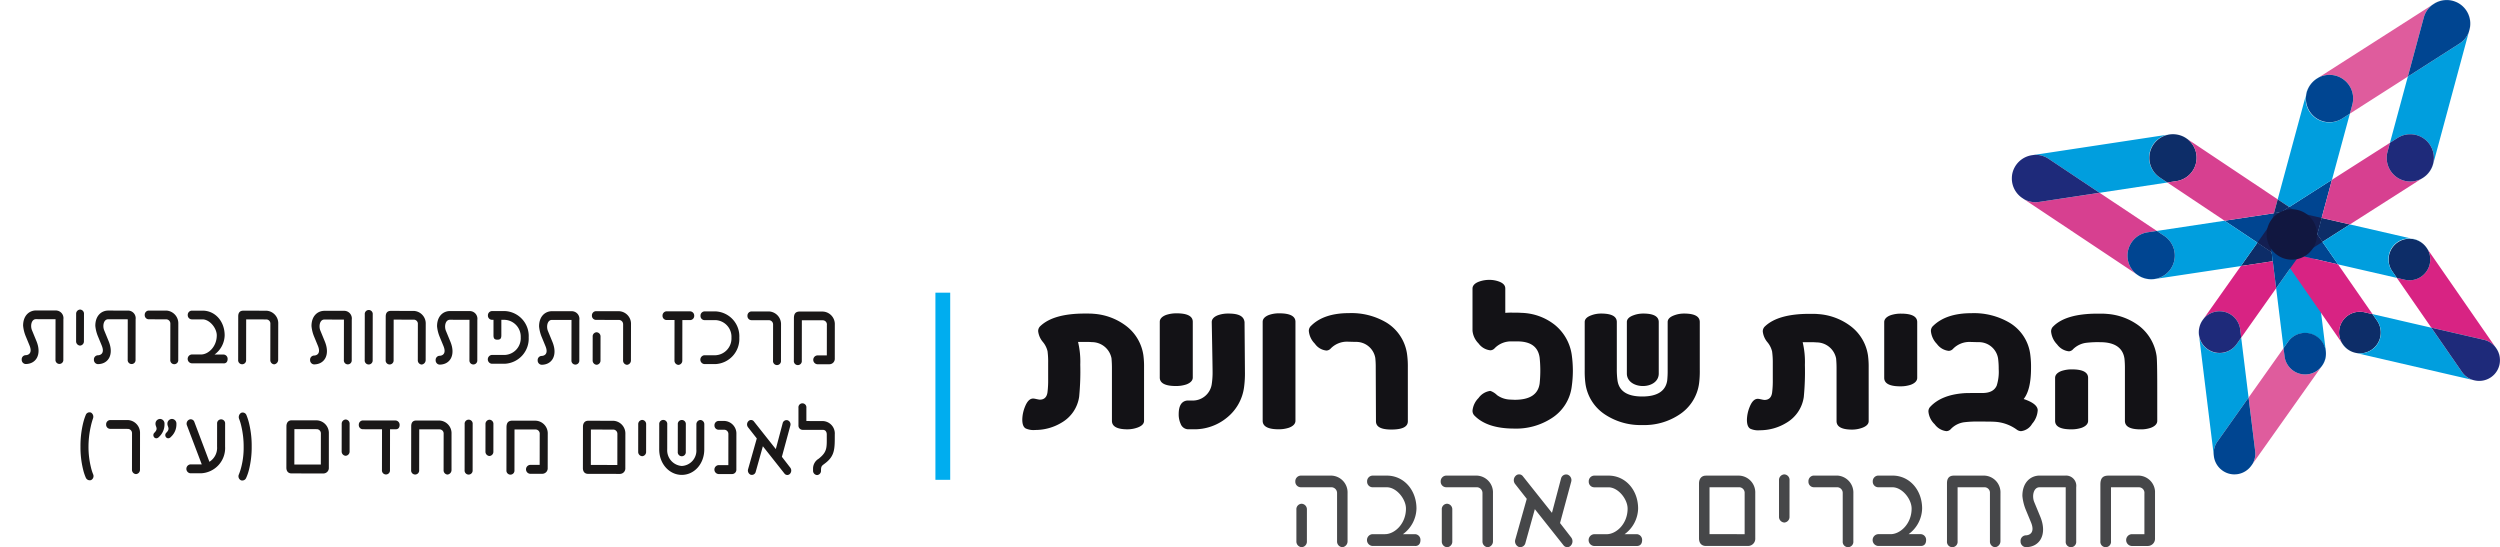 <svg xmlns="http://www.w3.org/2000/svg" xmlns:xlink="http://www.w3.org/1999/xlink" width="507.115" height="110.991" viewBox="0 0 507.115 110.991"><defs><clipPath id="clip-path"><rect id="Rectangle_575" data-name="Rectangle 575" width="169.332" height="15.536" fill="none"></rect></clipPath><clipPath id="clip-path-2"><rect id="Rectangle_573" data-name="Rectangle 573" width="174.389" height="14.764" fill="none"></rect></clipPath><clipPath id="clip-path-3"><rect id="Rectangle_574" data-name="Rectangle 574" width="299.748" height="96.227" fill="none"></rect></clipPath></defs><g id="&#x5DC;&#x5D5;&#x5D2;&#x5D5;_-_&#x5D4;&#x5D3;&#x5E8;" data-name="&#x5DC;&#x5D5;&#x5D2;&#x5D5; - &#x5D4;&#x5D3;&#x5E8;" transform="translate(4294.746 1716.829)"><line id="Line_133" data-name="Line 133" y2="37.961" transform="translate(-4103.5 -1657.461)" fill="none" stroke="#00adef" stroke-width="3"></line><g id="Group_760" data-name="Group 760" transform="translate(287.967 -289.11)"><g id="Group_647" data-name="Group 647" transform="translate(-4582.712 -1368.351)"><g id="Group_639" data-name="Group 639" transform="translate(0 0)" clip-path="url(#clip-path)"><path id="Path_525" data-name="Path 525" d="M140.637,13.031a.8.8,0,1,1-1.593,0l.012-8.2-3.975-.006c-.916,0-1.192,1.342-.791,2.278l.913,2.221c1.077,2.667-.081,4.6-2.224,4.6a.859.859,0,0,1-.786-.9.834.834,0,0,1,.788-.894c.476,0,1.5-.323.772-2.034l-.73-1.772a7.345,7.345,0,0,1-.545-2.178c0-2.116,1.305-3.092,2.624-3.089l3.938.006a1.554,1.554,0,0,1,1.609,1.772Zm4.177-3.74a.847.847,0,0,1-.788.894.861.861,0,0,1-.8-.9l.007-5.516a.85.85,0,0,1,.807-.894.836.836,0,0,1,.786.9Zm10.471,3.761a.8.8,0,1,1-1.593,0l.012-8.2-3.974-.006c-.917,0-1.193,1.342-.791,2.278l.912,2.221c1.077,2.667-.08,4.6-2.224,4.6a.86.86,0,0,1-.786-.9.834.834,0,0,1,.788-.894c.476,0,1.5-.323.773-2.034l-.73-1.772a7.31,7.31,0,0,1-.547-2.178c0-2.116,1.305-3.092,2.624-3.089l3.938.006A1.553,1.553,0,0,1,155.3,4.849Zm8.661.012a.811.811,0,1,1-1.613,0l.011-7.308a.86.86,0,0,0-.8-.9l-3.609-.006a.829.829,0,0,1-.787-.875.848.848,0,0,1,.79-.894l3.589,0a2.582,2.582,0,0,1,2.433,2.669Zm9.208.725-6.485-.01a.9.9,0,0,1,0-1.791l1.9,0c1.466,0,3.189-1.563,3.193-3.882,0-1.446-1.423-3.239-2.907-3.241l-2.181,0a.842.842,0,0,1-.8-.877.859.859,0,0,1,.806-.893l2.2,0c2.564,0,4.485,2.184,4.482,5.014A4.959,4.959,0,0,1,171.306,12l1.85,0a.862.862,0,0,1,.805.9c0,.488-.222.9-.807.894m11.061-.7a.918.918,0,0,1-.807.894.848.848,0,0,1-.786-.9l.011-7.308a.831.831,0,0,0-.823-.9l-4.085-.006-.012,8.2a.811.811,0,1,1-1.613,0l.013-8.813c0-.774.349-1.159,1.046-1.159l4.671.007a2.552,2.552,0,0,1,2.4,2.669Zm14.921.021a.8.8,0,1,1-1.592,0l.012-8.2L193.58,4.9c-.916,0-1.192,1.341-.791,2.278L193.7,9.4c1.077,2.668-.08,4.6-2.223,4.6a.862.862,0,0,1-.786-.9.834.834,0,0,1,.788-.894c.476,0,1.5-.324.773-2.034l-.73-1.772a7.345,7.345,0,0,1-.547-2.178c0-2.116,1.305-3.092,2.625-3.089l3.937,0a1.554,1.554,0,0,1,1.609,1.773Zm4.246.007a.81.81,0,1,1-1.611,0l.013-9.262a.811.811,0,1,1,1.613,0Zm10.751.015a.917.917,0,0,1-.806.894.849.849,0,0,1-.787-.9l.011-7.308a.831.831,0,0,0-.823-.9l-4.085-.006-.012,8.2a.811.811,0,1,1-1.613,0l.013-8.814q0-1.159,1.046-1.158l4.671.007a2.552,2.552,0,0,1,2.4,2.669Zm10.474.015a.8.8,0,1,1-1.595,0l.012-8.2-3.974-.006c-.917,0-1.193,1.342-.792,2.278l.913,2.221c1.077,2.667-.08,4.6-2.224,4.6a.86.86,0,0,1-.786-.9.834.834,0,0,1,.788-.894c.478,0,1.5-.323.773-2.034l-.73-1.772a7.31,7.31,0,0,1-.547-2.178c0-2.116,1.3-3.092,2.624-3.089l3.938.006a1.554,1.554,0,0,1,1.61,1.772Zm5.618.719-2.675,0a.9.9,0,0,1,0-1.791l2.674,0a3.388,3.388,0,0,0,3.193-3.556A3.416,3.416,0,0,0,230.2,4.959h-.715l0,3.135c0,.651-.2.894-.807.894-.586,0-.787-.245-.786-.9l0-3.135h-.33a.843.843,0,0,1-.8-.877.861.861,0,0,1,.807-.894l2.637,0a5.072,5.072,0,0,1,4.828,5.34,5.1,5.1,0,0,1-4.807,5.345m15.073-.69a.8.8,0,1,1-1.595,0l.012-8.2-3.974,0c-.917,0-1.193,1.341-.792,2.278l.913,2.22c1.077,2.668-.08,4.6-2.223,4.6a.862.862,0,0,1-.786-.9.834.834,0,0,1,.788-.894c.476,0,1.5-.324.773-2.034l-.73-1.773a7.309,7.309,0,0,1-.547-2.177c0-2.117,1.3-3.092,2.624-3.09l3.938.006a1.555,1.555,0,0,1,1.61,1.772Zm10.473.015a.889.889,0,0,1-.79.894.863.863,0,0,1-.805-.9l.011-7.308a.879.879,0,0,0-.823-.9l-4.708-.007a.841.841,0,0,1-.8-.875.861.861,0,0,1,.807-.894l4.708.007a2.555,2.555,0,0,1,2.414,2.669Zm-6.174-.01a.847.847,0,0,1-.788.894.863.863,0,0,1-.805-.9l.007-4.8a.827.827,0,0,1,.807-.894.848.848,0,0,1,.786.9Zm18.2-8.176-1.594,0-.012,8.2a.848.848,0,0,1-.79.894.862.862,0,0,1-.8-.9l.012-8.2-1.63,0a.844.844,0,0,1-.805-.875.862.862,0,0,1,.807-.894l4.817.007a.862.862,0,0,1,.805.9.843.843,0,0,1-.807.873m5.15,8.923-2.29,0a.9.9,0,0,1,0-1.791l2.29,0a3.416,3.416,0,0,0,3.211-3.557,3.389,3.389,0,0,0-3.2-3.567l-2.29,0a.827.827,0,0,1-.786-.875.847.847,0,0,1,.788-.894l2.29,0a5.055,5.055,0,0,1,4.791,5.339,5.1,5.1,0,0,1-4.807,5.346m13.258-.693a.81.81,0,1,1-1.611,0l.011-7.308a.862.862,0,0,0-.805-.9l-3.607-.006a.828.828,0,0,1-.787-.875.847.847,0,0,1,.79-.894l3.591,0a2.58,2.58,0,0,1,2.431,2.669Zm10.915-.453a1.1,1.1,0,0,1-1.064,1.179l-2.491,0a.9.9,0,0,1,0-1.791l1.941,0,.009-6.166a.849.849,0,0,0-.805-.959l-4.268-.006-.012,8.2a.81.81,0,1,1-1.611,0l.012-8.609c0-.977.368-1.362,1.23-1.361l4.652.007a2.552,2.552,0,0,1,2.414,2.669Z" transform="translate(-127.791 0.549)" fill="#1a1818"></path></g></g><g id="Group_758" data-name="Group 758" transform="translate(-4566.389 -1345.901)"><g id="Group_759" data-name="Group 759" transform="translate(0 0)"><path id="Path_526" data-name="Path 526" d="M2.133,15.57a.868.868,0,0,1-1.052-.494,9.371,9.371,0,0,1-.533-1.6A18.757,18.757,0,0,1,0,8.755a19.516,19.516,0,0,1,.542-4.76,12.009,12.009,0,0,1,.539-1.663.812.812,0,0,1,1.071-.449.989.989,0,0,1,.387,1.19,13.438,13.438,0,0,0-.445,1.6,18.941,18.941,0,0,0-.468,4.084,17.4,17.4,0,0,0,.494,4.206,9.313,9.313,0,0,0,.477,1.5.9.9,0,0,1-.462,1.107m9.936-2.119a.87.87,0,0,1-.814.9.871.871,0,0,1-.812-.9l.011-7.368a.869.869,0,0,0-.811-.9L6,5.172a.836.836,0,0,1-.794-.883.855.855,0,0,1,.8-.9l3.62,0A2.6,2.6,0,0,1,12.08,6.083Zm3.9-6.685c-.3.328-.592.411-.905.225a.675.675,0,0,1-.035-1.067c.795-.82.186-1.149.187-1.764a.946.946,0,0,1,.925-1,.932.932,0,0,1,.9,1.006,3.4,3.4,0,0,1-1.075,2.6m2.42,0c-.3.328-.591.409-.905.225a.675.675,0,0,1-.035-1.067c.795-.82.186-1.149.187-1.764a.946.946,0,0,1,.925-1,.933.933,0,0,1,.9,1.006,3.4,3.4,0,0,1-1.076,2.6M29.337,8.776a5.127,5.127,0,0,1-4.883,5.411l-2.16,0a.908.908,0,0,1,0-1.806l2.308,0-3-7.9a.912.912,0,0,1,.426-1.17.771.771,0,0,1,1.07.453l3.055,8.091a3.34,3.34,0,0,0,1.556-3.076l.006-4.637a.817.817,0,1,1,1.626,0Zm4.828,4.748a9.41,9.41,0,0,1-.557,1.6.847.847,0,0,1-1.035.491.9.9,0,0,1-.478-1.108,11.328,11.328,0,0,0,.5-1.5A15.711,15.711,0,0,0,33.1,8.8a17.831,17.831,0,0,0-.456-4.085,10.3,10.3,0,0,0-.478-1.6,1.009,1.009,0,0,1,.427-1.19.812.812,0,0,1,1.07.453A11.7,11.7,0,0,1,34.2,4.044a19.455,19.455,0,0,1,.53,4.761,18.9,18.9,0,0,1-.561,4.719m16.211-.49A1.112,1.112,0,0,1,49.3,14.223l-6.483-.01c-.665,0-1.052-.432-1.051-1.171l.012-8.393c0-.738.389-1.209,1.054-1.209l5.134.008a2.576,2.576,0,0,1,2.416,2.691Zm-1.625-.618.01-6.279a.854.854,0,0,0-.792-.9l-4.581-.007-.011,7.183Zm5.836-2.679a.854.854,0,0,1-.8.9.868.868,0,0,1-.811-.9l.008-5.562a.856.856,0,0,1,.813-.9.843.843,0,0,1,.794.9Zm9.35-4.481H62.792l-.012,8.271a.817.817,0,1,1-1.626,0l.012-8.271-3.914-.006a.835.835,0,0,1-.794-.883.854.854,0,0,1,.8-.9l6.667.01a.869.869,0,0,1,.812.9c0,.492-.223.881-.795.88m11.323,8.288a.924.924,0,0,1-.814.9.856.856,0,0,1-.794-.9l.011-7.368a.836.836,0,0,0-.829-.9l-4.12-.006L68.7,13.534a.817.817,0,1,1-1.625,0l.013-8.886q0-1.171,1.054-1.168l4.709.007a2.574,2.574,0,0,1,2.416,2.691Zm4.281.006a.817.817,0,1,1-1.626,0L77.93,4.21a.817.817,0,1,1,1.625,0ZM83.755,9.78a.854.854,0,0,1-.795.9.871.871,0,0,1-.812-.9l.008-5.562a.857.857,0,0,1,.814-.9.841.841,0,0,1,.792.9ZM94.774,13.1A1.11,1.11,0,0,1,93.7,14.288l-2.512,0a.908.908,0,0,1,0-1.806l1.957,0,.01-6.216a.856.856,0,0,0-.812-.967l-4.3-.006-.012,8.27a.817.817,0,1,1-1.626,0l.013-8.68c0-.985.372-1.374,1.24-1.372l4.69.007A2.573,2.573,0,0,1,94.784,6.2Zm15.747.023a1.111,1.111,0,0,1-1.072,1.189l-6.483-.01c-.664,0-1.052-.431-1.051-1.171l.012-8.393c0-.738.39-1.209,1.054-1.208l5.134.007a2.575,2.575,0,0,1,2.415,2.691ZM108.9,12.5l.01-6.279a.855.855,0,0,0-.793-.9l-4.581-.006-.01,7.182Zm5.836-2.679a.854.854,0,0,1-.795.9.869.869,0,0,1-.812-.9l.008-5.561a.855.855,0,0,1,.814-.9.842.842,0,0,1,.792.9Zm11.8-.474c0,2.893-2,5.168-4.569,5.164-2.5,0-4.577-2.224-4.574-5.179l.008-5.068a.817.817,0,1,1,1.625,0l-.007,5.068a3.192,3.192,0,0,0,2.95,3.371,3.12,3.12,0,0,0,2.96-3.361l.007-5.07a.869.869,0,0,1,.814-.9.855.855,0,0,1,.793.9Zm-3.75.486a.817.817,0,1,1-1.626,0l.008-5.562a.817.817,0,1,1,1.626,0Zm10.258,3.606a.87.87,0,0,1-.814.9l-2.827,0a.908.908,0,0,1,0-1.806l2.014,0,.01-6.28a.854.854,0,0,0-.793-.9l-1.22,0a.85.85,0,0,1-.812-.883.869.869,0,0,1,.814-.9h1.22A2.56,2.56,0,0,1,133.05,6.26Zm10.932-.4a.972.972,0,0,1-.058,1.252.723.723,0,0,1-1.126-.064l-4.37-5.526-1.448,5.169a.814.814,0,0,1-1.017.615.932.932,0,0,1-.533-1.131l1.764-6.235-1.752-2.238a.937.937,0,0,1,.058-1.273.725.725,0,0,1,1.126.084l4.425,5.588,1.392-5.251a.807.807,0,0,1,1.017-.594.89.89,0,0,1,.534,1.108l-1.709,6.3Zm7.088-.892c-.665.513-.85.532-.851,1.5a.855.855,0,0,1-.8.9.871.871,0,0,1-.812-.9v-.328a2.331,2.331,0,0,1,1.148-2.092c1.812-1.455,1.629-2.255,1.633-4.923,0-.431-.2-.923-.776-.925l-4.155-.006a.849.849,0,0,1-.811-.884l0-3.591a.809.809,0,1,1,1.607,0l0,2.688,3.361.006a2.526,2.526,0,0,1,2.4,2.711c0,2.873.049,4.33-1.948,5.845" transform="translate(0)" fill="#1a1818"></path></g></g></g><g id="Group_761" data-name="Group 761" transform="translate(111.658 -256.721)"><g id="Group_636" data-name="Group 636" transform="translate(-4143.656 -1363.881)"><g id="Group_635" data-name="Group 635" transform="translate(0 0)" clip-path="url(#clip-path-2)"><path id="Path_413" data-name="Path 413" d="M10.6,13.568a1.185,1.185,0,0,1-1.053,1.2,1.151,1.151,0,0,1-1.077-1.2V3.81a1.172,1.172,0,0,0-1.1-1.2H1.077A1.126,1.126,0,0,1,0,1.445,1.152,1.152,0,0,1,1.077.249H7.369A3.412,3.412,0,0,1,10.6,3.81Zm-8.25,0a1.132,1.132,0,0,1-1.053,1.2,1.151,1.151,0,0,1-1.077-1.2V7.154A1.1,1.1,0,0,1,1.3,5.958a1.132,1.132,0,0,1,1.053,1.2Zm21.956.951H15.64a1.2,1.2,0,0,1,0-2.392h2.546c1.959,0,4.26-2.093,4.26-5.191,0-1.93-1.909-4.322-3.893-4.322H15.64a1.126,1.126,0,0,1-1.077-1.169A1.152,1.152,0,0,1,15.64.249h2.938c3.427,0,6,2.908,6,6.687a6.621,6.621,0,0,1-2.742,5.191h2.473a1.151,1.151,0,0,1,1.077,1.2c0,.652-.294,1.2-1.077,1.2m15.787-.951a1.185,1.185,0,0,1-1.053,1.2,1.151,1.151,0,0,1-1.077-1.2V3.81a1.172,1.172,0,0,0-1.1-1.2H30.57a1.126,1.126,0,0,1-1.077-1.169A1.152,1.152,0,0,1,30.57.249h6.292A3.412,3.412,0,0,1,40.094,3.81Zm-8.251,0a1.132,1.132,0,0,1-1.053,1.2,1.151,1.151,0,0,1-1.077-1.2V7.154a1.1,1.1,0,0,1,1.077-1.2,1.132,1.132,0,0,1,1.053,1.2Zm24.111-.789a1.282,1.282,0,0,1-.073,1.658.961.961,0,0,1-1.494-.081l-5.8-7.312-1.909,6.849a1.076,1.076,0,0,1-1.347.815,1.232,1.232,0,0,1-.71-1.495l2.326-8.262L44.619,1.989A1.238,1.238,0,0,1,44.692.3a.962.962,0,0,1,1.494.109l5.876,7.393L53.9.848A1.068,1.068,0,0,1,55.244.059a1.178,1.178,0,0,1,.71,1.468L53.7,9.871Zm13.314,1.739H60.6a1.2,1.2,0,0,1,0-2.392h2.546c1.959,0,4.26-2.093,4.26-5.191,0-1.93-1.909-4.322-3.893-4.322H60.6a1.126,1.126,0,0,1-1.077-1.169A1.152,1.152,0,0,1,60.6.249h2.938c3.428,0,6,2.908,6,6.687A6.621,6.621,0,0,1,66.8,12.127h2.473a1.151,1.151,0,0,1,1.077,1.2c0,.652-.294,1.2-1.077,1.2M93.3,12.943a1.473,1.473,0,0,1-1.42,1.576H83.29c-.882,0-1.4-.571-1.4-1.549V1.853c0-.978.514-1.6,1.4-1.6H90.1A3.413,3.413,0,0,1,93.3,3.81Zm-2.154-.815V3.81a1.132,1.132,0,0,0-1.053-1.2H84.024v9.513Zm9.1-3.561a1.132,1.132,0,0,1-1.053,1.2,1.151,1.151,0,0,1-1.077-1.2V1.2A1.135,1.135,0,0,1,99.2,0a1.116,1.116,0,0,1,1.053,1.2Zm12.949,5a1.083,1.083,0,1,1-2.154,0V3.81a1.151,1.151,0,0,0-1.077-1.2h-4.823a1.107,1.107,0,0,1-1.053-1.169,1.133,1.133,0,0,1,1.053-1.2h4.8A3.449,3.449,0,0,1,113.2,3.81Zm13.682.951h-8.667a1.2,1.2,0,0,1,0-2.392h2.546c1.958,0,4.26-2.093,4.26-5.191,0-1.93-1.91-4.322-3.893-4.322h-2.913a1.126,1.126,0,0,1-1.077-1.169,1.152,1.152,0,0,1,1.077-1.2h2.938c3.428,0,6,2.908,6,6.687a6.62,6.62,0,0,1-2.742,5.191h2.473a1.151,1.151,0,0,1,1.077,1.2c0,.652-.294,1.2-1.077,1.2m16.154-.951a1.224,1.224,0,0,1-1.077,1.2,1.132,1.132,0,0,1-1.053-1.2V3.81a1.109,1.109,0,0,0-1.1-1.2h-5.46V13.568a1.083,1.083,0,1,1-2.154,0V1.8q0-1.549,1.4-1.55h6.243a3.41,3.41,0,0,1,3.207,3.561Zm15.37,0a1.072,1.072,0,1,1-2.13,0V2.614h-5.313c-1.224,0-1.591,1.794-1.053,3.044l1.224,2.963c1.445,3.561-.1,6.143-2.962,6.143a1.15,1.15,0,0,1-1.053-1.2,1.115,1.115,0,0,1,1.053-1.2c.636,0,2.008-.435,1.028-2.718l-.979-2.365a9.79,9.79,0,0,1-.734-2.908c0-2.826,1.738-4.131,3.5-4.131h5.264a2.077,2.077,0,0,1,2.154,2.365Zm15.983-.625a1.473,1.473,0,0,1-1.42,1.576h-3.33a1.2,1.2,0,0,1,0-2.392h2.6V3.892a1.132,1.132,0,0,0-1.077-1.277h-5.7V13.568a1.083,1.083,0,1,1-2.154,0V2.071c0-1.3.49-1.821,1.64-1.821h6.219a3.412,3.412,0,0,1,3.232,3.561Z" transform="translate(0 0)" fill="#464749"></path></g></g><g id="Group_641" data-name="Group 641" transform="translate(-4199.037 -1460.108)"><g id="Group_637" data-name="Group 637" clip-path="url(#clip-path-3)"><path id="Path_414" data-name="Path 414" d="M585.792,109.4l-6.317,8.938,1.5,12.151.928-1.312a4.22,4.22,0,0,1,6.888,4.876l-.158.223a4.2,4.2,0,0,0,.918-3.181l-3.016-24.384a4.182,4.182,0,0,1-.747,2.689" transform="translate(-325.135 -59.872)" fill="#009ede"></path><path id="Path_415" data-name="Path 415" d="M573.375,103.2c0-.022.007-.045.01-.068.016-.115.028-.233.036-.351,0-.065.007-.128.007-.193s0-.152,0-.23c0-.1-.008-.2-.016-.3,0-.038-.008-.076-.01-.113a4.784,4.784,0,0,0-2.1-3.45l-.384-.257a4.762,4.762,0,0,0-2.991-.528l-12.289,1.853,10.342,6.9a4.775,4.775,0,0,0,2.885.8l.492-.074a4.792,4.792,0,0,0,4.02-3.987" transform="translate(-311.76 -54.79)" fill="#004591"></path><path id="Path_416" data-name="Path 416" d="M569.425,114.061l-2.892-1.932-3.356,4.748,6.476-.977Z" transform="translate(-315.99 -62.914)" fill="#0d2d68"></path><path id="Path_417" data-name="Path 417" d="M553.516,121.7l-7.557,10.692a4.215,4.215,0,0,1,7.421,2.191l.2,1.644L560.67,126.2l-.678-5.476Z" transform="translate(-306.329 -67.735)" fill="#d82383"></path><path id="Path_418" data-name="Path 418" d="M573.277,105.117a4.2,4.2,0,0,1,.532-2.617l-2.987,4.227,2.892,1.932Z" transform="translate(-320.28 -57.511)" fill="#131f52"></path><path id="Path_419" data-name="Path 419" d="M532.792,102l-13.749,2.074,1.521,1.013a4.793,4.793,0,1,1-5.315,7.978l-.327-.218a4.781,4.781,0,0,0,3.687.986l17.492-2.638,3.356-4.748Z" transform="translate(-288.916 -57.228)" fill="#009ede"></path><path id="Path_420" data-name="Path 420" d="M581.082,117.851a4.771,4.771,0,0,1-2.885-.8l-.784-.524.227,1.84Z" transform="translate(-323.978 -65.384)" fill="#009ede"></path><path id="Path_421" data-name="Path 421" d="M470.6,66.986l10.347,6.9L494.7,71.8l-1.52-1.014a4.794,4.794,0,1,1,5.323-7.974l.252.169a4.77,4.77,0,0,0-3.634-.94l-27.4,4.154a4.773,4.773,0,0,1,2.883.794" transform="translate(-262.43 -34.778)" fill="#009ede"></path><path id="Path_422" data-name="Path 422" d="M521.68,64.16a4.793,4.793,0,0,0,1.326,6.648l1.52,1.014,1.857-.281a4.789,4.789,0,0,0,2.2-8.538l-.252-.169a4.8,4.8,0,0,0-6.648,1.326" transform="translate(-292.254 -34.803)" fill="#0d2d68"></path><path id="Path_423" data-name="Path 423" d="M484.061,102.565a4.792,4.792,0,0,1,4.025-5.454l1.863-.281L478.34,89.093l-12.289,1.863a4.759,4.759,0,0,1-2.983-.521L485.827,105.6a4.774,4.774,0,0,1-1.766-3.039" transform="translate(-259.82 -49.989)" fill="#d74090"></path><path id="Path_424" data-name="Path 424" d="M519.569,114.382a4.8,4.8,0,0,0-1.332-6.649l-1.521-1.013-1.863.281a4.788,4.788,0,0,0-2.259,8.493l.327.218a4.794,4.794,0,0,0,6.647-1.329" transform="translate(-286.588 -59.879)" fill="#004591"></path><path id="Path_425" data-name="Path 425" d="M462.824,81.118l12.288-1.863-10.347-6.9a4.772,4.772,0,0,0-2.883-.794l-.495.075a4.8,4.8,0,0,0-4.019,4c0,.01,0,.02,0,.029-.019.13-.032.262-.04.394,0,.05,0,.1-.006.148,0,.093,0,.185,0,.277s.007.171.014.257c0,.054.01.108.017.163.014.122.031.244.054.364,0,.009,0,.019.006.028a4.777,4.777,0,0,0,2.04,3.033l.393.261a4.758,4.758,0,0,0,2.983.521" transform="translate(-256.593 -40.151)" fill="#1e2a7a"></path><path id="Path_426" data-name="Path 426" d="M533.249,64.249a4.789,4.789,0,0,1-2.2,8.538l-1.857.281L540.8,80.816l10.013-1.51.765-2.821Z" transform="translate(-296.923 -36.049)" fill="#d74090"></path><path id="Path_427" data-name="Path 427" d="M579.615,105.942l10.661,2.454-6.238-9a4.172,4.172,0,0,0-2.268-1.62l-.263-.061a4.2,4.2,0,0,0-2.825.332c-.04.021-.08.045-.12.067a4.144,4.144,0,0,0-.545.346,4.294,4.294,0,0,0-.377.321c-.072.07-.143.142-.21.217a4.179,4.179,0,0,0-.353.45c-.04.058-.078.116-.115.176a4.338,4.338,0,0,0-.3.591c-.014.035-.029.069-.042.1a4.213,4.213,0,0,0-.2.725v.007a4.2,4.2,0,0,0,.685,3.152l.233.336a4.193,4.193,0,0,0,2.279,1.4" transform="translate(-323.382 -54.768)" fill="#004591"></path><path id="Path_428" data-name="Path 428" d="M599.343,100.711l-.9,3.326,1.07,1.542,5.563-3.55Z" transform="translate(-335.777 -56.508)" fill="#0d2d68"></path><path id="Path_429" data-name="Path 429" d="M585.82,95.09l3.25-12-10.482,6.687a4.767,4.767,0,0,0-1.89,2.32l-.13.481a4.794,4.794,0,0,0,2.032,5.285c.02.011.038.025.059.035.1.063.2.12.3.175.059.03.118.059.178.088s.135.061.2.09c.1.039.192.076.291.109l.1.032a4.787,4.787,0,0,0,4.009-.533l.386-.247a4.762,4.762,0,0,0,1.69-2.528" transform="translate(-323.409 -46.623)" fill="#004591"></path><path id="Path_430" data-name="Path 430" d="M586.364,97.688a4.171,4.171,0,0,1,.658.078,4.132,4.132,0,0,0-.658-.078" transform="translate(-329 -54.811)" fill="#818386"></path><path id="Path_431" data-name="Path 431" d="M584.561,97.706c-.056.007-.111.02-.166.029a4.315,4.315,0,0,1,.752-.056,4.247,4.247,0,0,0-.586.027" transform="translate(-327.895 -54.806)" fill="#818386"></path><path id="Path_432" data-name="Path 432" d="M592.275,100.05c.045.039.091.077.135.118-.044-.041-.09-.078-.135-.118" transform="translate(-332.317 -56.137)" fill="#818386"></path><path id="Path_433" data-name="Path 433" d="M590.193,98.657a4.231,4.231,0,0,1,.435.245,4.262,4.262,0,0,0-.435-.245" transform="translate(-331.148 -55.355)" fill="#818386"></path><path id="Path_434" data-name="Path 434" d="M580.592,97.811a4.211,4.211,0,0,0-2.965,2.058l.237-.335a4.206,4.206,0,0,1,2.728-1.723" transform="translate(-324.098 -54.88)" fill="#818386"></path><path id="Path_435" data-name="Path 435" d="M588.325,97.972a4.133,4.133,0,0,1,.547.178,4.229,4.229,0,0,0-.547-.178" transform="translate(-330.1 -54.971)" fill="#818386"></path><path id="Path_436" data-name="Path 436" d="M593.861,102.856l.032.266a4.181,4.181,0,0,0-1.31-2.8,4.2,4.2,0,0,1,1.278,2.538" transform="translate(-332.489 -56.287)" fill="#aeb0b3"></path><path id="Path_437" data-name="Path 437" d="M587.862,97.865c.069.014.136.03.2.047-.067-.017-.134-.033-.2-.047" transform="translate(-329.841 -54.911)" fill="#aeb0b3"></path><path id="Path_438" data-name="Path 438" d="M591.35,99.312c-.054-.038-.113-.06-.167-.095a4.27,4.27,0,0,1,.479.366,3.852,3.852,0,0,0-.312-.271" transform="translate(-331.704 -55.669)" fill="#aeb0b3"></path><path id="Path_439" data-name="Path 439" d="M586.107,97.68c.037,0,.075,0,.112,0-.037,0-.075,0-.112,0" transform="translate(-328.856 -54.807)" fill="#aeb0b3"></path><path id="Path_440" data-name="Path 440" d="M589.571,98.376q.138.057.273.123c-.092-.044-.181-.087-.273-.123" transform="translate(-330.799 -55.197)" fill="#aeb0b3"></path><path id="Path_441" data-name="Path 441" d="M584.382,97.809h0" transform="translate(-327.888 -54.879)" fill="#aeb0b3"></path><path id="Path_442" data-name="Path 442" d="M681.376,164.472a4.379,4.379,0,0,0,.177-.561,4.215,4.215,0,0,0-.884-3.66l.23.334a4.208,4.208,0,0,1,.476,3.887" transform="translate(-381.913 -89.914)" fill="#818386"></path><path id="Path_443" data-name="Path 443" d="M679.477,173.36a3.748,3.748,0,0,1-.38.323,3.833,3.833,0,0,0,.38-.323" transform="translate(-381.031 -97.27)" fill="#818386"></path><path id="Path_444" data-name="Path 444" d="M681.8,170.089a4.209,4.209,0,0,1-.3.6,4.149,4.149,0,0,0,.3-.6" transform="translate(-382.381 -95.434)" fill="#818386"></path><path id="Path_445" data-name="Path 445" d="M677.723,174.861c-.046.026-.092.053-.139.077.047-.024.094-.051.139-.077" transform="translate(-380.182 -98.112)" fill="#818386"></path><path id="Path_446" data-name="Path 446" d="M680.44,172.292a4.265,4.265,0,0,0,.356-.456,4.354,4.354,0,0,1-.356.456" transform="translate(-381.785 -96.415)" fill="#818386"></path><path id="Path_447" data-name="Path 447" d="M681.362,171.449c-.037.059-.073.115-.11.17.037-.056.075-.111.11-.17" transform="translate(-382.24 -96.197)" fill="#aeb0b3"></path><path id="Path_448" data-name="Path 448" d="M678.28,174.224c.054-.038.095-.086.146-.127a4.03,4.03,0,0,1-.525.335,4.225,4.225,0,0,0,.379-.208" transform="translate(-380.36 -97.683)" fill="#aeb0b3"></path><path id="Path_449" data-name="Path 449" d="M670.816,175.366l-.262-.06a4.186,4.186,0,0,0,3.086-.27,4.192,4.192,0,0,1-2.824.331" transform="translate(-376.238 -98.21)" fill="#aeb0b3"></path><path id="Path_450" data-name="Path 450" d="M682.229,169.868c-.011.033-.025.065-.039.1.015-.032.028-.065.039-.1" transform="translate(-382.766 -95.31)" fill="#aeb0b3"></path><path id="Path_451" data-name="Path 451" d="M680.172,172.874q-.1.111-.209.213c.072-.068.142-.139.209-.213" transform="translate(-381.517 -96.997)" fill="#aeb0b3"></path><path id="Path_452" data-name="Path 452" d="M579.289,99.879a4.231,4.231,0,0,1,.376-.321,4.225,4.225,0,0,0-.376.321" transform="translate(-325.03 -55.86)" fill="#818386"></path><path id="Path_453" data-name="Path 453" d="M576.411,105.465a4.206,4.206,0,0,0,.917,3.488l-.233-.336a4.2,4.2,0,0,1-.685-3.152" transform="translate(-323.375 -59.175)" fill="#818386"></path><path id="Path_454" data-name="Path 454" d="M578.005,101.235a4.144,4.144,0,0,1,.353-.45,4.1,4.1,0,0,0-.353.45" transform="translate(-324.31 -56.549)" fill="#818386"></path><path id="Path_455" data-name="Path 455" d="M577.065,102.8a4.3,4.3,0,0,1,.3-.591,4.133,4.133,0,0,0-.3.591" transform="translate(-323.783 -57.349)" fill="#818386"></path><path id="Path_456" data-name="Path 456" d="M576.535,104.356c-.013.056-.019.111-.03.167a4.285,4.285,0,0,1,.2-.725,4.28,4.28,0,0,0-.174.558" transform="translate(-323.468 -58.24)" fill="#818386"></path><path id="Path_457" data-name="Path 457" d="M581.387,98.684c.041-.022.081-.047.12-.067-.041.02-.079.045-.12.067" transform="translate(-326.208 -55.333)" fill="#818386"></path><path id="Path_458" data-name="Path 458" d="M576.5,105.456v0" transform="translate(-323.468 -59.166)" fill="#aeb0b3"></path><path id="Path_459" data-name="Path 459" d="M577.744,101.986c.036-.06.075-.118.115-.176-.04.059-.078.116-.115.176" transform="translate(-324.164 -57.124)" fill="#aeb0b3"></path><path id="Path_460" data-name="Path 460" d="M584.486,97.712l.264.061a4.188,4.188,0,0,0-3.088.272,4.2,4.2,0,0,1,2.824-.333" transform="translate(-326.362 -54.76)" fill="#aeb0b3"></path><path id="Path_461" data-name="Path 461" d="M580.295,98.989c-.055.037-.1.086-.149.126a4.243,4.243,0,0,1,.544-.346,4.279,4.279,0,0,0-.4.22" transform="translate(-325.511 -55.418)" fill="#aeb0b3"></path><path id="Path_462" data-name="Path 462" d="M578.809,100.507c.067-.075.138-.147.21-.217-.073.071-.143.142-.21.217" transform="translate(-324.761 -56.271)" fill="#aeb0b3"></path><path id="Path_463" data-name="Path 463" d="M576.97,103.663c.013-.036.029-.071.042-.1-.014.035-.029.069-.042.1" transform="translate(-323.729 -58.105)" fill="#aeb0b3"></path><path id="Path_464" data-name="Path 464" d="M596.06,110.131c0,.023-.006.046-.01.069,0-.023.007-.046.01-.069" transform="translate(-334.435 -61.793)" fill="#818386"></path><path id="Path_465" data-name="Path 465" d="M596.162,108.893c0,.064,0,.128-.007.192,0-.064.006-.128.007-.192" transform="translate(-334.494 -61.098)" fill="#818386"></path><path id="Path_466" data-name="Path 466" d="M596.138,107.679c.008.1.014.2.016.3,0-.1-.008-.2-.016-.3" transform="translate(-334.484 -60.417)" fill="#818386"></path><path id="Path_467" data-name="Path 467" d="M592.937,102.683c-.008-.069-.011-.139-.022-.21a4.784,4.784,0,0,0-2.464-3.5l.384.257a4.785,4.785,0,0,1,2.1,3.45" transform="translate(-331.293 -55.534)" fill="#818386"></path><path id="Path_468" data-name="Path 468" d="M596.109,109.331c-.008.119-.02.236-.036.351.017-.116.029-.233.036-.351" transform="translate(-334.448 -61.344)" fill="#aeb0b3"></path><path id="Path_469" data-name="Path 469" d="M596.173,108.37c0,.077,0,.154,0,.23,0-.076,0-.153,0-.23" transform="translate(-334.503 -60.805)" fill="#aeb0b3"></path><path id="Path_470" data-name="Path 470" d="M596.114,107.422c0,.038.007.076.011.113,0-.037-.008-.075-.011-.113" transform="translate(-334.471 -60.273)" fill="#aeb0b3"></path><path id="Path_471" data-name="Path 471" d="M586.264,114.274l-.493.074a4.766,4.766,0,0,0,4.512-4.061,4.791,4.791,0,0,1-4.019,3.987" transform="translate(-328.667 -61.88)" fill="#aeb0b3"></path><path id="Path_472" data-name="Path 472" d="M584,116.963c.068.021.134.047.2.066a4.787,4.787,0,0,0,4.19-.846l-.386.247a4.786,4.786,0,0,1-4.009.533" transform="translate(-327.674 -65.189)" fill="#818386"></path><path id="Path_473" data-name="Path 473" d="M581.469,116.788c-.021-.011-.039-.024-.058-.035.018.011.038.024.058.035" transform="translate(-326.221 -65.508)" fill="#818386"></path><path id="Path_474" data-name="Path 474" d="M583.4,117.745c-.1-.033-.194-.071-.291-.109.095.039.193.075.291.109" transform="translate(-327.174 -66.004)" fill="#818386"></path><path id="Path_475" data-name="Path 475" d="M582.416,117.318c-.06-.029-.119-.058-.178-.088.059.031.118.058.178.088" transform="translate(-326.685 -65.776)" fill="#818386"></path><path id="Path_476" data-name="Path 476" d="M547.491,172.228l6.325-8.935-1.495-12.149-.929,1.315a4.219,4.219,0,1,1-6.891-4.869l.2-.28a4.2,4.2,0,0,0-.954,3.219l3,24.387a4.174,4.174,0,0,1,.749-2.688" transform="translate(-305.069 -82.653)" fill="#009ede"></path><path id="Path_477" data-name="Path 477" d="M578.735,166.193a4.217,4.217,0,0,1-4.7-3.668l-.2-1.642-7.1,10.026,1.335,10.858a4.2,4.2,0,0,1-.535,2.617l13.955-19.714a4.2,4.2,0,0,1-2.751,1.523" transform="translate(-317.984 -90.269)" fill="#df5c9d"></path><path id="Path_478" data-name="Path 478" d="M558.241,197.534l.237-.334a4.2,4.2,0,0,0,.535-2.617l-1.335-10.858-6.324,8.935a4.176,4.176,0,0,0-.749,2.688l.033.265a4.2,4.2,0,0,0,1.275,2.538c.049.047.1.088.153.133a4.293,4.293,0,0,0,.462.352,4.249,4.249,0,0,0,.437.248c.089.043.178.084.269.121a4.161,4.161,0,0,0,.55.18c.066.017.131.032.2.045a4.144,4.144,0,0,0,.663.08l.106,0a4.315,4.315,0,0,0,.757-.056h0a4.208,4.208,0,0,0,2.731-1.723" transform="translate(-308.931 -103.085)" fill="#004591"></path><path id="Path_479" data-name="Path 479" d="M589.71,154.609a4.218,4.218,0,0,0-5.881,1.006l-.928,1.312.2,1.641a4.216,4.216,0,0,0,7.455,2.145l.158-.223a4.219,4.219,0,0,0-1.006-5.881" transform="translate(-327.056 -86.313)" fill="#004591"></path><path id="Path_480" data-name="Path 480" d="M545.529,151.533a4.218,4.218,0,0,0,5.881-1.012l.929-1.315-.2-1.644a4.215,4.215,0,0,0-7.421-2.19l-.2.281a4.219,4.219,0,0,0,1.01,5.881" transform="translate(-305.087 -80.716)" fill="#1e2a7a"></path><path id="Path_481" data-name="Path 481" d="M582.626,96.6a4.761,4.761,0,0,1,2.991.528l-2.16-1.442-1.621,1.034Z" transform="translate(-326.459 -53.69)" fill="#0d2d68"></path><path id="Path_482" data-name="Path 482" d="M577.079,100.49a4.771,4.771,0,0,1,1.89-2.32l.2-.126-1.487.224Z" transform="translate(-323.79 -55.011)" fill="#0d2d68"></path><path id="Path_483" data-name="Path 483" d="M594.834,43.183l-1.541.985a4.794,4.794,0,1,1-5.163-8.078l.326-.208a4.774,4.774,0,0,0-2.382,2.976l-5.882,21.71,2.342,1.563L591.2,56.6Z" transform="translate(-325.537 -20.133)" fill="#009ede"></path><path id="Path_484" data-name="Path 484" d="M578.448,94.948l1.487-.224,1.621-1.034-2.343-1.563Z" transform="translate(-324.559 -51.691)" fill="#0d2d68"></path><path id="Path_485" data-name="Path 485" d="M583.871,117.917l-.1-.032.1.032" transform="translate(-327.545 -66.144)" fill="#aeb0b3"></path><path id="Path_486" data-name="Path 486" d="M581.849,117.007c-.1-.054-.206-.112-.3-.174.1.062.2.121.3.174" transform="translate(-326.296 -65.553)" fill="#aeb0b3"></path><path id="Path_487" data-name="Path 487" d="M582.849,117.521c-.07-.029-.138-.06-.2-.09.068.03.135.061.2.09" transform="translate(-326.913 -65.889)" fill="#aeb0b3"></path><path id="Path_488" data-name="Path 488" d="M588.7,98a4.173,4.173,0,0,1,2.268,1.62l2.009,2.9.9-3.327Z" transform="translate(-330.309 -54.985)" fill="#131f52"></path><path id="Path_489" data-name="Path 489" d="M641.929,118.1a4.218,4.218,0,0,1-5.058,3.165l-1.611-.372,6.993,10.1,10.658,2.46a4.2,4.2,0,0,1,2.279,1.4L641.44,115a4.194,4.194,0,0,1,.49,3.1" transform="translate(-356.435 -64.525)" fill="#d82383"></path><path id="Path_490" data-name="Path 490" d="M633.281,111.092a4.218,4.218,0,0,0-1.066,5.871l.915,1.321,1.611.372a4.216,4.216,0,0,0,4.569-6.269l-.156-.226a4.221,4.221,0,0,0-5.872-1.067" transform="translate(-354.305 -61.911)" fill="#0d2d68"></path><path id="Path_491" data-name="Path 491" d="M615.2,151.754a4.218,4.218,0,0,0,1.063-5.871l-.918-1.324-1.616-.373a4.215,4.215,0,0,0-4.6,6.223l.2.282a4.219,4.219,0,0,0,5.871,1.063" transform="translate(-341.456 -80.839)" fill="#0d2d68"></path><path id="Path_492" data-name="Path 492" d="M634.236,156.929l-6.23-9-11.927-2.754L617,146.5a4.219,4.219,0,1,1-6.934,4.808l-.2-.282a4.2,4.2,0,0,0,2.7,2l23.939,5.528a4.171,4.171,0,0,1-2.268-1.623" transform="translate(-342.187 -81.456)" fill="#009ede"></path><path id="Path_493" data-name="Path 493" d="M664.5,160.228a4.264,4.264,0,0,0,.3-.6c.014-.032.027-.065.039-.1a4.21,4.21,0,0,0-.476-3.887l-.23-.334a4.2,4.2,0,0,0-2.28-1.4l-10.658-2.46,6.23,9a4.172,4.172,0,0,0,2.268,1.623l.262.061a4.2,4.2,0,0,0,2.824-.33c.047-.024.093-.05.139-.077a3.936,3.936,0,0,0,.525-.335,3.767,3.767,0,0,0,.38-.323c.072-.068.142-.139.209-.213a4.363,4.363,0,0,0,.356-.456c.037-.055.073-.111.11-.17" transform="translate(-365.374 -84.977)" fill="#1e2a7a"></path><path id="Path_494" data-name="Path 494" d="M591.856,130.141a4.218,4.218,0,0,1,5.06-3.162l1.615.373-7-10.091-10.661-2.454a4.19,4.19,0,0,1-2.279-1.4L592.32,133.2a4.2,4.2,0,0,1-.463-3.062" transform="translate(-324.64 -63.633)" fill="#d82383"></path><path id="Path_495" data-name="Path 495" d="M619.474,106.716l-13.031-3-5.563,3.549,3.159,4.556,11.931,2.745-.915-1.321a4.219,4.219,0,1,1,6.938-4.8l.156.226a4.2,4.2,0,0,0-2.676-1.954" transform="translate(-337.145 -58.194)" fill="#009ede"></path><path id="Path_496" data-name="Path 496" d="M595.7,109.226a4.762,4.762,0,0,1-1.69,2.528l3.014-1.922-1.07-1.542Z" transform="translate(-333.292 -60.759)" fill="#131f52"></path><path id="Path_497" data-name="Path 497" d="M620.795,73.256a4.79,4.79,0,0,1-6.931-5.45l.49-1.813L602.589,73.5l-2.094,7.732,5.731,1.319Z" transform="translate(-336.929 -37.028)" fill="#d74090"></path><path id="Path_498" data-name="Path 498" d="M576.536,104.1l.13-.481a4.769,4.769,0,0,0,1.9,5.765,4.794,4.794,0,0,1-2.032-5.285" transform="translate(-323.378 -58.138)" fill="#aeb0b3"></path><path id="Path_499" data-name="Path 499" d="M660.866.314c-.063-.017-.126-.027-.19-.042.129.028.255.064.38.1-.064-.02-.124-.044-.19-.061" transform="translate(-370.695 -0.153)" fill="#818386"></path><path id="Path_500" data-name="Path 500" d="M662.974,1.064c.05.023.1.048.148.073-.048-.025-.1-.05-.148-.073" transform="translate(-371.985 -0.597)" fill="#818386"></path><path id="Path_501" data-name="Path 501" d="M646.177,17.182l-10.479,6.7-3.627,13.428,1.54-.982a4.793,4.793,0,1,1,5.157,8.082l-.256.163a4.772,4.772,0,0,0,2.324-2.949l7.226-26.755a4.769,4.769,0,0,1-1.885,2.316" transform="translate(-354.646 -8.341)" fill="#009ede"></path><path id="Path_502" data-name="Path 502" d="M661.843.6c.088.03.175.064.261.1-.086-.035-.172-.068-.261-.1" transform="translate(-371.35 -0.339)" fill="#818386"></path><path id="Path_503" data-name="Path 503" d="M655.55.118a4.775,4.775,0,0,0-4.007.9l.4-.254a4.772,4.772,0,0,1,3.61-.644" transform="translate(-365.571 0)" fill="#818386"></path><path id="Path_504" data-name="Path 504" d="M664.067,1.659l.036.022-.036-.022" transform="translate(-372.598 -0.931)" fill="#818386"></path><path id="Path_505" data-name="Path 505" d="M639.391,64.253a4.793,4.793,0,0,0-6.619-1.462l-1.54.982-.49,1.814a4.79,4.79,0,0,0,6.93,5.45l.256-.163a4.8,4.8,0,0,0,1.462-6.62" transform="translate(-353.806 -34.808)" fill="#1e2a7a"></path><path id="Path_506" data-name="Path 506" d="M662.436.828c.08.032.158.068.236.1-.079-.036-.157-.071-.236-.1" transform="translate(-371.683 -0.465)" fill="#aeb0b3"></path><path id="Path_507" data-name="Path 507" d="M666.191,7l-.13.486a4.771,4.771,0,0,0-1.912-5.774A4.791,4.791,0,0,1,666.191,7" transform="translate(-372.644 -0.959)" fill="#aeb0b3"></path><path id="Path_508" data-name="Path 508" d="M602.519,16.653a4.791,4.791,0,0,1,3.372,5.88l-.492,1.818,11.755-7.513,3.242-12a4.752,4.752,0,0,1,1.678-2.521L599.02,17.05a4.774,4.774,0,0,1,3.5-.4" transform="translate(-336.101 -1.301)" fill="#df5c9d"></path><path id="Path_509" data-name="Path 509" d="M661.542.507l.132.043-.132-.043" transform="translate(-371.181 -0.284)" fill="#aeb0b3"></path><path id="Path_510" data-name="Path 510" d="M663.312,1.231c.113.059.224.12.331.188q-.161-.1-.331-.188" transform="translate(-372.174 -0.691)" fill="#aeb0b3"></path><path id="Path_511" data-name="Path 511" d="M660.672.271h0" transform="translate(-370.693 -0.152)" fill="#aeb0b3"></path><path id="Path_512" data-name="Path 512" d="M593.991,41.99a4.794,4.794,0,0,0,6.621,1.458l1.541-.985.492-1.818a4.788,4.788,0,0,0-6.871-5.483l-.326.208a4.793,4.793,0,0,0-1.458,6.62" transform="translate(-332.856 -19.412)" fill="#004591"></path><path id="Path_513" data-name="Path 513" d="M643.576,3.547l-3.241,12,10.479-6.7A4.77,4.77,0,0,0,652.7,6.534l.13-.486A4.791,4.791,0,0,0,650.787.759l-.036-.022c-.107-.067-.218-.128-.331-.188-.05-.025-.1-.05-.148-.073-.078-.036-.156-.071-.236-.1s-.173-.068-.26-.1l-.132-.043c-.125-.039-.251-.075-.38-.1h0a4.771,4.771,0,0,0-3.61.644l-.4.254a4.754,4.754,0,0,0-1.677,2.521" transform="translate(-359.282 -0.009)" fill="#004591"></path><path id="Path_514" data-name="Path 514" d="M576.374,102.413l1.343,10.857,6.317-8.938a4.178,4.178,0,0,0,.747-2.689l-.032-.266a4.2,4.2,0,0,0-1.278-2.538c-.043-.04-.09-.078-.135-.118a4.385,4.385,0,0,0-.479-.366,4.224,4.224,0,0,0-.435-.245c-.09-.044-.181-.085-.273-.123a4.117,4.117,0,0,0-.547-.178c-.067-.017-.134-.033-.2-.047a4.166,4.166,0,0,0-.658-.078c-.038,0-.075,0-.113,0a4.312,4.312,0,0,0-.751.056h-.006a4.208,4.208,0,0,0-2.728,1.723l-.237.335a4.2,4.2,0,0,0-.532,2.617" transform="translate(-323.377 -54.807)" fill="#004591"></path><path id="Path_515" data-name="Path 515" d="M585.305,102.02a5.112,5.112,0,1,1-4.925-5.292,5.111,5.111,0,0,1,4.925,5.292" transform="translate(-322.672 -54.271)" fill="#111740"></path><path id="Path_516" data-name="Path 516" d="M24.7,155.858a17.2,17.2,0,0,0-.136-2.489,9.1,9.1,0,0,0-3.528-5.971,12.308,12.308,0,0,0-6.6-2.443c-.406-.045-1-.045-1.764-.045-4.252,0-7.237.859-9,2.533a1.372,1.372,0,0,0-.453,1.04,4.08,4.08,0,0,0,.905,2.127,4.608,4.608,0,0,1,1,1.944A17,17,0,0,1,5.247,155v3.211a19.319,19.319,0,0,1-.136,2.67c-.136,1-.678,1.492-1.538,1.492-.317,0-1.041-.225-1.358-.225-.679,0-1.221.543-1.673,1.674A7.31,7.31,0,0,0,0,166.4c0,.951.226,1.537.678,1.809a3.846,3.846,0,0,0,1.945.317,10.3,10.3,0,0,0,5.429-1.538,7.25,7.25,0,0,0,3.483-5.2,53.332,53.332,0,0,0,.226-6.514,17.071,17.071,0,0,0-.452-4.613h.949c.816,0,1.448,0,1.856.047a4.042,4.042,0,0,1,3.98,3.256,22.116,22.116,0,0,1,.09,2.217v10.494c0,1.131,1.041,1.719,3.168,1.719a6.009,6.009,0,0,0,2.035-.363c.859-.316,1.311-.768,1.311-1.356Z" transform="translate(0 -81.307)" fill="#131216"></path><path id="Path_517" data-name="Path 517" d="M70.233,146.527c0-1.132-1.086-1.719-3.257-1.719a6.52,6.52,0,0,0-2.126.317c-.859.316-1.312.813-1.312,1.4v11.308c0,1.13,1.086,1.718,3.257,1.718a6.517,6.517,0,0,0,2.126-.317c.859-.316,1.312-.813,1.312-1.4Z" transform="translate(-35.65 -81.25)" fill="#131216"></path><path id="Path_518" data-name="Path 518" d="M117.745,146.527c0-1.132-1.085-1.719-3.257-1.719a6.074,6.074,0,0,0-2.081.317c-.859.316-1.311.813-1.311,1.4v20.083c0,1.131,1.085,1.719,3.211,1.719a6.511,6.511,0,0,0,2.125-.318c.861-.316,1.312-.813,1.312-1.4Z" transform="translate(-62.334 -81.25)" fill="#131216"></path><path id="Path_519" data-name="Path 519" d="M152.51,155.7a17.817,17.817,0,0,0-.134-2.488,8.934,8.934,0,0,0-4.161-6.559,13.913,13.913,0,0,0-7.645-1.945c-3.393,0-5.971.859-7.69,2.578a1.378,1.378,0,0,0-.453,1.041,4.172,4.172,0,0,0,1.222,2.578A3.242,3.242,0,0,0,136,152.3a1.24,1.24,0,0,0,.9-.452A4.609,4.609,0,0,1,140.3,150.5l1.628.045a3.923,3.923,0,0,1,3.981,3.256,17.438,17.438,0,0,1,.09,1.9l.046,10.947c0,1.132,1.041,1.674,3.122,1.674,2.216,0,3.346-.542,3.346-1.674Z" transform="translate(-74.303 -81.192)" fill="#131216"></path><path id="Path_520" data-name="Path 520" d="M228.425,147.758a23.635,23.635,0,0,0-.227-3.211,9.573,9.573,0,0,0-3.483-6.108,11.358,11.358,0,0,0-6.694-2.4c-.588-.045-1.221-.045-1.854-.045a13.2,13.2,0,0,0-1.448.045v-4.931c0-.633-.406-1.085-1.222-1.4a5.632,5.632,0,0,0-2.035-.362,6.075,6.075,0,0,0-2.08.362c-.861.317-1.313.815-1.313,1.4v8.549a4.175,4.175,0,0,0,1.222,2.578,3.4,3.4,0,0,0,2.4,1.4,1.247,1.247,0,0,0,.905-.454,4.638,4.638,0,0,1,3.438-1.356h1.086c2.758,0,4.251,1.086,4.567,3.3a25.284,25.284,0,0,1,0,5.247c-.316,2.217-1.989,3.3-5.066,3.3l-.994-.045a4.8,4.8,0,0,1-2.579-.9,3.679,3.679,0,0,0-1.356-.86,3.481,3.481,0,0,0-2.4,1.448,4.176,4.176,0,0,0-1.222,2.579,1.383,1.383,0,0,0,.453,1.04q2.578,2.578,8.008,2.577a13.211,13.211,0,0,0,7.552-2.081,8.92,8.92,0,0,0,4.117-6.468,23.646,23.646,0,0,0,.227-3.212" transform="translate(-116.744 -72.576)" fill="#131216"></path><path id="Path_521" data-name="Path 521" d="M285.874,146.63c0-1.131-1.041-1.718-3.122-1.718a5.625,5.625,0,0,0-2.036.362c-.859.317-1.311.768-1.311,1.356v10.448c0,1.63,1.583,2.533,3.257,2.533s3.212-.9,3.212-2.533Z" transform="translate(-156.77 -81.308)" fill="#131216"></path><path id="Path_522" data-name="Path 522" d="M283.267,146.63c0-1.131-1.041-1.718-3.167-1.718a5.624,5.624,0,0,0-2.036.362c-.859.317-1.311.768-1.311,1.356V156.4a19.249,19.249,0,0,1-.091,2.08c-.317,2.17-2.035,3.256-5.066,3.256s-4.7-1.086-5.02-3.256a16.571,16.571,0,0,1-.137-2.4V146.63c0-1.131-1.042-1.718-3.167-1.718a5.613,5.613,0,0,0-2.034.362c-.861.317-1.312.768-1.312,1.356V156.4a18.833,18.833,0,0,0,.136,2.622,8.962,8.962,0,0,0,4.071,6.424,13.023,13.023,0,0,0,7.464,2.08,12.824,12.824,0,0,0,7.464-2.08,8.96,8.96,0,0,0,4.071-6.424,19.264,19.264,0,0,0,.136-2.667Z" transform="translate(-145.841 -81.308)" fill="#131216"></path><path id="Path_523" data-name="Path 523" d="M404.1,157.86c0-1.131-1.085-1.719-3.256-1.719a6.532,6.532,0,0,0-2.125.316c-.86.316-1.312.815-1.312,1.4v8.729c0,1.132,1.085,1.718,3.256,1.718a6.522,6.522,0,0,0,2.127-.316c.861-.317,1.311-.814,1.311-1.4Zm14.025,1.9q0-5.5-.137-6.377a9.4,9.4,0,0,0-3.53-6.061,12.313,12.313,0,0,0-6.648-2.444c-.406-.044-.995-.044-1.764-.044-4.3,0-7.283.859-9,2.578a1.375,1.375,0,0,0-.452,1.041,4.275,4.275,0,0,0,1.22,2.624,3.4,3.4,0,0,0,2.4,1.4,1.239,1.239,0,0,0,.86-.452,4.638,4.638,0,0,1,2.579-1.266,19.874,19.874,0,0,1,2.893-.136c2.942,0,4.613,1.131,4.932,3.347a18.781,18.781,0,0,1,.09,1.991v10.629c0,1.132,1.04,1.718,3.166,1.718a6.066,6.066,0,0,0,2.081-.316c.859-.317,1.313-.814,1.313-1.4Zm-24.245,4.7q0-1.358-2.85-2.307c1-1.268,1.493-3.348,1.493-6.287a18.361,18.361,0,0,0-.135-2.579,8.779,8.779,0,0,0-4.208-6.6,14.217,14.217,0,0,0-7.734-1.945c-3.439,0-6.017.859-7.782,2.579a1.374,1.374,0,0,0-.451,1.04,4.281,4.281,0,0,0,1.222,2.624,3.4,3.4,0,0,0,2.4,1.4,1.246,1.246,0,0,0,.905-.453,4.633,4.633,0,0,1,3.438-1.357l1.628.045a3.932,3.932,0,0,1,4.025,3.257,15.569,15.569,0,0,1,.134,2.171,9.34,9.34,0,0,1-.406,3.392c-.453,1-1.4,1.493-2.9,1.493-2.125,0-3.391,0-3.8.045-2.986.226-5.248,1.131-6.741,2.714a1.336,1.336,0,0,0-.407,1,4.027,4.027,0,0,0,1.267,2.578,3.394,3.394,0,0,0,2.4,1.4,1.246,1.246,0,0,0,.9-.452,4.587,4.587,0,0,1,2.714-1.357,21.617,21.617,0,0,1,3.076-.136c1.4,0,2.442,0,3.122.045a8.412,8.412,0,0,1,4.434,1.584,1.55,1.55,0,0,0,.858.317,2.969,2.969,0,0,0,2.262-1.493,4.561,4.561,0,0,0,1.132-2.714m-24.44-17.913c0-1.13-1.085-1.718-3.256-1.718a6.519,6.519,0,0,0-2.125.317c-.861.316-1.312.813-1.312,1.4v11.31c0,1.13,1.085,1.718,3.256,1.718a6.524,6.524,0,0,0,2.125-.317c.861-.317,1.312-.813,1.312-1.4Zm-9.847,9.273a17.265,17.265,0,0,0-.136-2.488,9.1,9.1,0,0,0-3.528-5.971,12.3,12.3,0,0,0-6.6-2.443c-.406-.046-.995-.046-1.764-.046-4.251,0-7.236.859-9,2.533a1.373,1.373,0,0,0-.452,1.041,4.074,4.074,0,0,0,.9,2.126,4.6,4.6,0,0,1,.995,1.946,16.83,16.83,0,0,1,.137,2.442v3.211a19.151,19.151,0,0,1-.137,2.67c-.135,1-.678,1.493-1.538,1.493-.316,0-1.04-.227-1.358-.227-.678,0-1.221.543-1.672,1.674a7.326,7.326,0,0,0-.542,2.578c0,.95.225,1.538.677,1.81a3.847,3.847,0,0,0,1.945.316,10.3,10.3,0,0,0,5.428-1.538,7.244,7.244,0,0,0,3.483-5.2,53.414,53.414,0,0,0,.226-6.515,17.107,17.107,0,0,0-.452-4.613h.949c.815,0,1.447,0,1.855.045a4.043,4.043,0,0,1,3.98,3.258,21.861,21.861,0,0,1,.09,2.216v10.494c0,1.131,1.042,1.719,3.167,1.719a6,6,0,0,0,2.036-.362c.859-.317,1.312-.769,1.312-1.357Z" transform="translate(-187.904 -81.213)" fill="#131216"></path><path id="Path_524" data-name="Path 524" d="M85.634,146.629c-.145-1.142-1.086-1.718-3.257-1.718a6.1,6.1,0,0,0-2.08.316c-.86.316-1.312.814-1.312,1.4,0,0,.17,9.05.17,10.046a15.659,15.659,0,0,1-.181,2.624,3.893,3.893,0,0,1-4.026,3.256H74c-1.131.134-1.719,1.04-1.719,2.759a4.587,4.587,0,0,0,.407,1.991,1.668,1.668,0,0,0,1.538,1.085h1.085a10.378,10.378,0,0,0,6.74-2.352,9.488,9.488,0,0,0,3.484-6.153,20.911,20.911,0,0,0,.18-3.21c0-1-.078-10.046-.078-10.046" transform="translate(-40.554 -81.307)" fill="#131216"></path></g></g></g></g></svg>